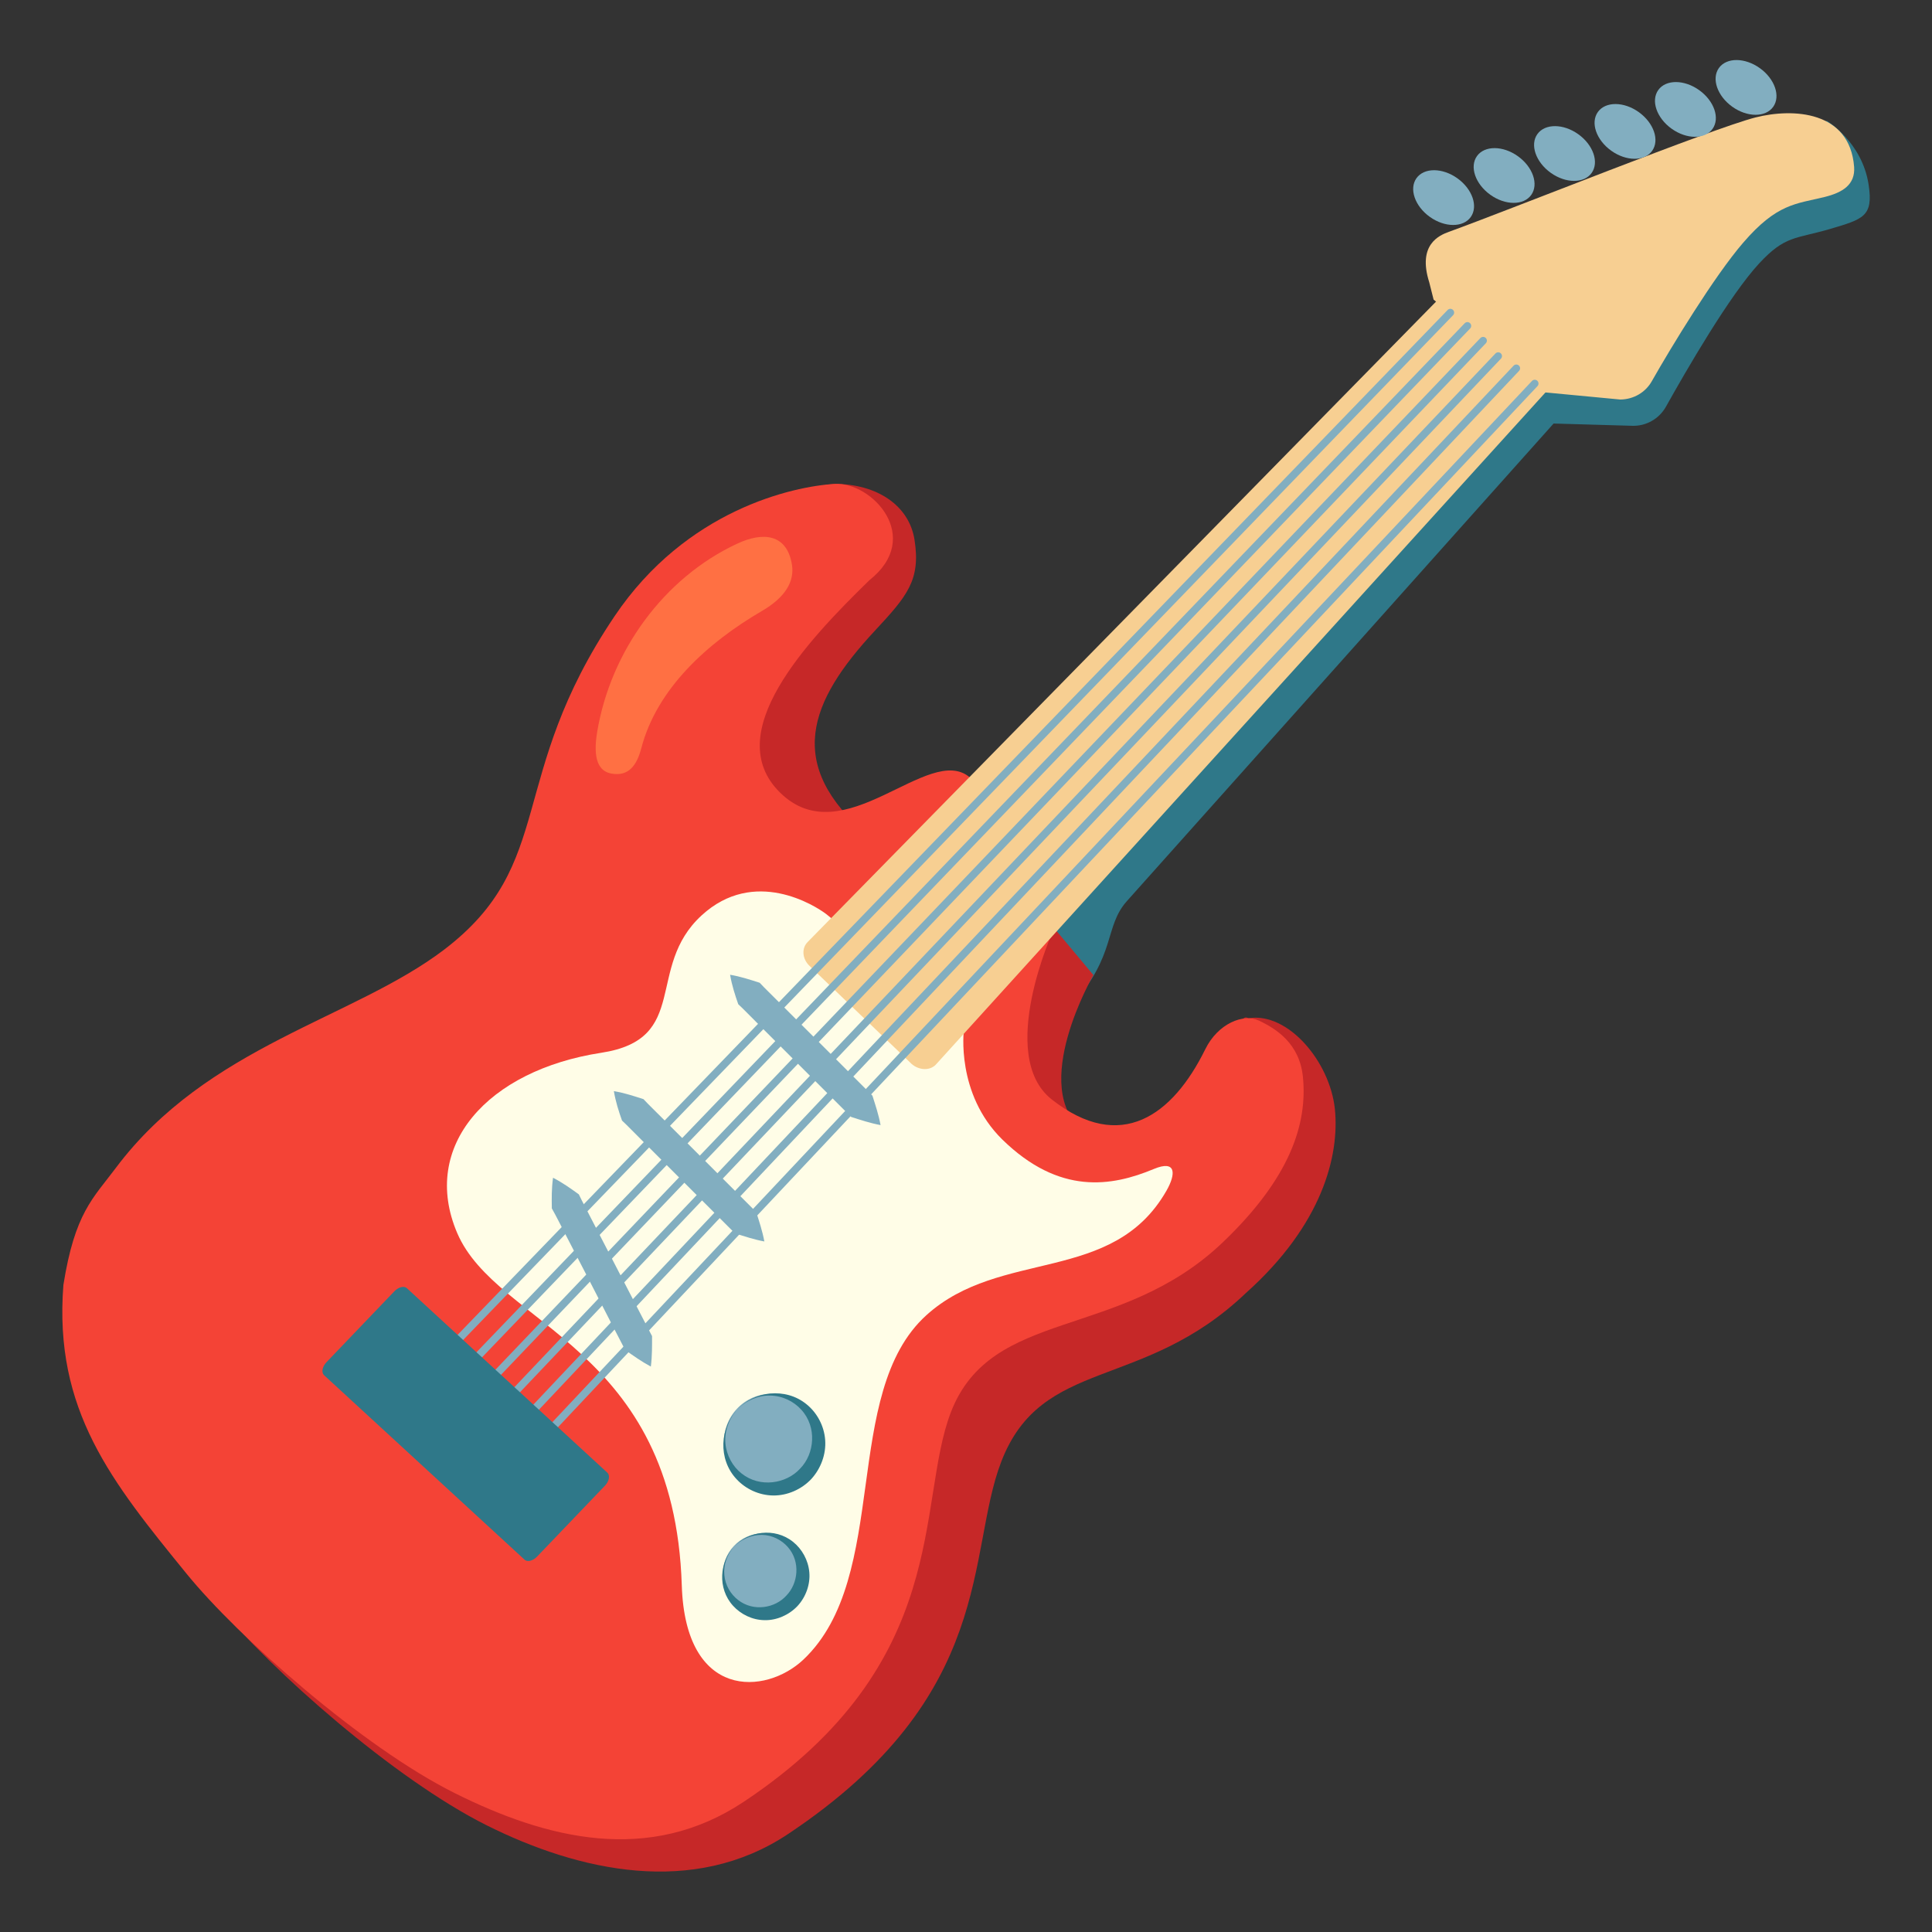 <?xml version="1.0" encoding="UTF-8"?> <!-- Generator: Adobe Illustrator 25.2.3, SVG Export Plug-In . SVG Version: 6.00 Build 0) --> <svg xmlns="http://www.w3.org/2000/svg" xmlns:xlink="http://www.w3.org/1999/xlink" id="Layer_2" x="0px" y="0px" viewBox="0 0 128 128" style="enable-background:new 0 0 128 128;" xml:space="preserve"><rect x="0" y="0" width="128" height="128" fill="#333333" stroke="none"/> <g> <path style="fill:#2F7889;" d="M123.8,12.23c-0.43-2.82-2.76-4.22-2.76-4.22C117.62,8.44,97.88,17,97.88,17l-0.65,5.55L54.61,64.3 c-0.42,0.42-0.36,1.13,0.13,1.59l6.74,6.74c0.52,0.44,1.25,0.44,1.63-0.01c0,0,3.65-1.27,7.97-6.12c2.88-3.23,2.07-5.11,3.58-6.8 c11.31-12.66,27.04-30.26,28.27-31.64l5.21,0.15c0.92,0.03,1.78-0.46,2.23-1.26c1.33-2.38,4.22-7.39,6.19-9.51 c1.71-1.84,2.38-1.6,4.65-2.26C123.43,14.52,124.13,14.36,123.8,12.23z"></path> <path style="fill:#FFFDE7;" d="M56.78,62.1c0,0-3.62-4.12-7.31-2.46c-4.93,2.22-1.56,7.75-8.15,10.04c-7.2,2.49-12.3,7.24-9.84,13 c2.64,6.18,13.18,6.53,13.68,22.38c0.24,7.59,5.66,7.4,8.06,4.91c4.21-4.39,3.79-17.97,8.14-22.81c4.35-4.84,15.13-3.6,19.04-12.62 c0,0-6.7,6.73-15.21,0.09c-4.03-3.15-3.98-8.4-3.98-8.4L56.78,62.1L56.78,62.1z"></path> <path style="fill:#C62828;" d="M67.24,54.3c0,0,0.44,0.45-0.84-0.65c-2.74-2.35-4.61,5.96-8.85,1.75 c-5.61-4.74-3.94-8.93,0.41-13.61c2.13-2.29,3.05-3.35,2.63-6.02c-0.35-2.27-2.47-3.71-5.31-3.71c-2.77,0.16-7.7,3.86-12.44,10.9 c-7.21,10.7-3.79,16.38-11.3,22.1c-7.5,5.71-24.07,7.73-25.21,22.21c-0.65,8.31,3.21,13.05,8.15,19.12 c3.42,4.21,11.64,11.48,17.76,14.54s13.71,4.75,19.97,0.58c13.86-9.23,11.79-18.61,14.13-24.68c2.69-6.96,9.36-4.63,16.2-11.16 c5.08-4.54,6.21-9.12,5.9-12.19c-0.33-3.15-3.11-6.44-5.72-6.02c-1-0.47,0.1,2.47-0.75,4.19c-2.15,4.37-5.6,6.92-10.17,3.32 c-3.69-2.91,0.64-10.37,0.64-10.37l-2.86-3.42L67.24,54.3z"></path> <path style="fill:#F44336;" d="M65.1,52.16c0,0,0.44,0.45-0.84-0.65c-2.74-2.35-8.37,5.19-12.6,0.98 c-3.93-3.91,1.75-9.97,5.94-14.05c3.6-2.85,0.17-6.52-2.3-6.38c-2.77,0.16-9.84,1.72-14.58,8.76c-7.21,10.7-3.79,16.38-11.3,22.1 c-6.04,4.59-15.67,6.36-21.74,14.45c-1.52,2.03-2.72,2.98-3.48,7.76c-0.65,8.31,3.21,13.05,8.15,19.12 c3.42,4.21,11.64,11.48,17.76,14.54s12.9,4.75,19.17,0.58c13.86-9.23,11.38-19.73,13.72-25.81c2.69-6.96,11.16-4.72,18-11.24 c4.52-4.31,5.63-7.91,5.32-10.98c-0.22-2.2-1.77-3.19-2.93-3.73c-1-0.47-2.69,0.18-3.54,1.91c-2.15,4.37-5.6,6.92-10.17,3.32 c-3.69-2.91,0.11-11.22,0.11-11.22L65.1,52.16z"></path> <path style="fill:#FFFDE7;" d="M54.74,60.56c-0.75-0.57-4.77-3.12-8.26,0.09c-3.76,3.46-0.7,8.19-6.65,9.1 c-7.53,1.16-12,6.18-9.54,11.94c2.64,6.18,14.38,7.49,14.88,23.35c0.24,7.59,5.55,7.28,8.06,4.91c5.81-5.5,2.45-17.65,8.14-22.81 c4.91-4.45,12.35-2.02,15.91-8.25c0.63-1.1,0.67-2.07-0.84-1.44c-2.78,1.16-6.25,1.75-10.04-1.96c-3.09-3.04-2.54-7.25-2.54-7.25 S55.45,61.1,54.74,60.56z"></path> <g> <ellipse transform="matrix(0.684 -0.729 0.729 0.684 -53.501 67.399)" style="fill:#82AEC0;" cx="51.12" cy="95.51" rx="3.14" ry="3.11"></ellipse> <path style="fill:#2F7889;" d="M48.85,93.39c1.09-1.21,3.18-1.51,4.59-0.35c0.69,0.56,1.16,1.42,1.23,2.36 c0.07,0.93-0.28,1.89-0.92,2.59c-0.65,0.69-1.59,1.1-2.52,1.09c-0.94-0.01-1.83-0.43-2.43-1.08 C47.54,96.66,47.71,94.55,48.85,93.39z M48.85,93.39c-0.56,0.6-0.86,1.43-0.79,2.23c0.07,0.8,0.48,1.54,1.07,2 c1.21,0.97,2.96,0.69,3.88-0.32c0.96-0.98,1.13-2.75,0.08-3.9c-0.5-0.56-1.26-0.93-2.07-0.94C50.23,92.44,49.42,92.79,48.85,93.39 z"></path> </g> <g> <ellipse transform="matrix(0.684 -0.729 0.729 0.684 -60.062 69.751)" style="fill:#82AEC0;" cx="50.55" cy="104.27" rx="2.65" ry="2.62"></ellipse> <path style="fill:#2F7889;" d="M48.64,102.47c0.92-1.02,2.68-1.3,3.9-0.32c0.59,0.47,1.01,1.21,1.08,2.02 c0.07,0.8-0.23,1.64-0.79,2.24c-0.56,0.59-1.38,0.95-2.18,0.93c-0.81-0.01-1.57-0.39-2.08-0.95 C47.51,105.23,47.68,103.45,48.64,102.47z M48.64,102.47c-0.47,0.51-0.72,1.21-0.65,1.88c0.06,0.68,0.42,1.28,0.92,1.66 c1.02,0.79,2.45,0.53,3.19-0.3c0.78-0.8,0.95-2.24,0.1-3.21c-0.41-0.47-1.04-0.8-1.72-0.81C49.8,101.68,49.12,101.97,48.64,102.47 z"></path> </g> <path style="fill:#F7CF92;" d="M102.8,25.55L96.4,18.7L53.51,62.41c-0.42,0.42-0.36,1.13,0.13,1.59l6.77,6.5 c0.52,0.44,1.25,0.44,1.63-0.01L102.8,25.55z"></path> <path style="fill:#F7CF92;" d="M94.98,19.85l-0.29-1.15c-0.79-2.5,0.67-3.11,1.3-3.34c4.04-1.46,17.42-6.84,20.32-7.58 c2.49-0.63,6.24-0.44,6.53,3.27c0.09,1.2-0.79,1.71-1.95,2c-1.92,0.47-3.16,0.43-5.4,3.03c-1.91,2.21-4.78,6.93-6.05,9.17 c-0.42,0.75-1.21,1.21-2.09,1.22L102.39,26L94.98,19.85z"></path> <g> <path style="fill:#82AEC0;" d="M48.37,64.58c0.71,0.12,1.33,0.33,1.96,0.53c0.4,0.43,0.83,0.83,1.24,1.25l2.49,2.49l2.49,2.49 l1.25,1.25c0.2,0.63,0.41,1.25,0.54,1.95c-0.7-0.13-1.32-0.34-1.95-0.54l-1.25-1.25l-2.49-2.49l-2.49-2.49 c-0.42-0.41-0.82-0.84-1.25-1.24C48.7,65.92,48.49,65.29,48.37,64.58z"></path> </g> <g> <path style="fill:#82AEC0;" d="M40.67,72.29c0.71,0.12,1.33,0.33,1.96,0.53c0.4,0.43,0.83,0.83,1.24,1.25l2.49,2.49l2.49,2.49 l1.25,1.25c0.2,0.63,0.41,1.25,0.54,1.95c-0.7-0.13-1.32-0.34-1.95-0.54l-1.25-1.25l-2.49-2.49l-2.49-2.49 c-0.42-0.41-0.82-0.84-1.25-1.24C40.99,73.62,40.79,73,40.67,72.29z"></path> </g> <g> <path style="fill:#82AEC0;" d="M36.64,78.03c0.64,0.33,1.17,0.71,1.71,1.1c0.25,0.53,0.54,1.05,0.8,1.57l1.62,3.13l1.62,3.13 l0.81,1.56c0,0.66,0.01,1.32-0.08,2.02c-0.63-0.34-1.16-0.72-1.7-1.1l-0.81-1.56L39,84.75l-1.62-3.13 c-0.27-0.52-0.53-1.05-0.82-1.56C36.55,79.4,36.54,78.74,36.64,78.03z"></path> </g> <g> <line style="fill:none;stroke:#82AEC0;stroke-width:0.5;stroke-linecap:round;stroke-miterlimit:10;" x1="27.59" y1="91.62" x2="96.09" y2="20.71"></line> <line style="fill:none;stroke:#82AEC0;stroke-width:0.5;stroke-linecap:round;stroke-miterlimit:10;" x1="28.86" y1="92.77" x2="97.22" y2="21.59"></line> <line style="fill:none;stroke:#82AEC0;stroke-width:0.5;stroke-linecap:round;stroke-miterlimit:10;" x1="30.13" y1="93.93" x2="98.26" y2="22.57"></line> <line style="fill:none;stroke:#82AEC0;stroke-width:0.5;stroke-linecap:round;stroke-miterlimit:10;" x1="31.41" y1="95.08" x2="99.26" y2="23.59"></line> <line style="fill:none;stroke:#82AEC0;stroke-width:0.5;stroke-linecap:round;stroke-miterlimit:10;" x1="32.68" y1="96.24" x2="100.46" y2="24.4"></line> <line style="fill:none;stroke:#82AEC0;stroke-width:0.5;stroke-linecap:round;stroke-miterlimit:10;" x1="33.95" y1="97.4" x2="101.68" y2="25.41"></line> </g> <path style="fill:#2F7889;" d="M21.62,90.26c-0.27,0.29-0.34,0.67-0.15,0.85l13.28,12.22c0.19,0.18,0.57,0.08,0.84-0.21l4.5-4.7 c0.27-0.29,0.34-0.67,0.15-0.85L26.96,85.35c-0.19-0.18-0.57-0.08-0.84,0.21L21.62,90.26z"></path> <g> <path style="fill:#FF7043;" d="M40.5,51.25c-0.81-0.15-1.25-0.91-0.93-2.79c0.89-5.3,4.39-10.17,9.27-12.44 c1.71-0.8,3.3-0.66,3.63,1.4c0.17,1.09-0.42,2.15-2.01,3.07c-3.56,2.08-6.95,5.12-7.98,9.11C42.1,51.04,41.4,51.41,40.5,51.25z"></path> </g> <g> <ellipse transform="matrix(0.583 -0.813 0.813 0.583 29.25 83.171)" style="fill:#82AEC0;" cx="95.6" cy="13.11" rx="1.57" ry="2.21"></ellipse> <ellipse transform="matrix(0.583 -0.813 0.813 0.583 32.107 85.818)" style="fill:#82AEC0;" cx="99.61" cy="11.65" rx="1.57" ry="2.21"></ellipse> <ellipse transform="matrix(0.583 -0.813 0.813 0.583 34.964 88.465)" style="fill:#82AEC0;" cx="103.61" cy="10.19" rx="1.57" ry="2.21"></ellipse> <ellipse transform="matrix(0.583 -0.813 0.813 0.583 37.821 91.112)" style="fill:#82AEC0;" cx="107.62" cy="8.73" rx="1.57" ry="2.21"></ellipse> <ellipse transform="matrix(0.583 -0.813 0.813 0.583 40.678 93.759)" style="fill:#82AEC0;" cx="111.62" cy="7.27" rx="1.57" ry="2.21"></ellipse> <ellipse transform="matrix(0.583 -0.813 0.813 0.583 43.536 96.406)" style="fill:#82AEC0;" cx="115.63" cy="5.82" rx="1.57" ry="2.21"></ellipse> </g> </g> </svg> 